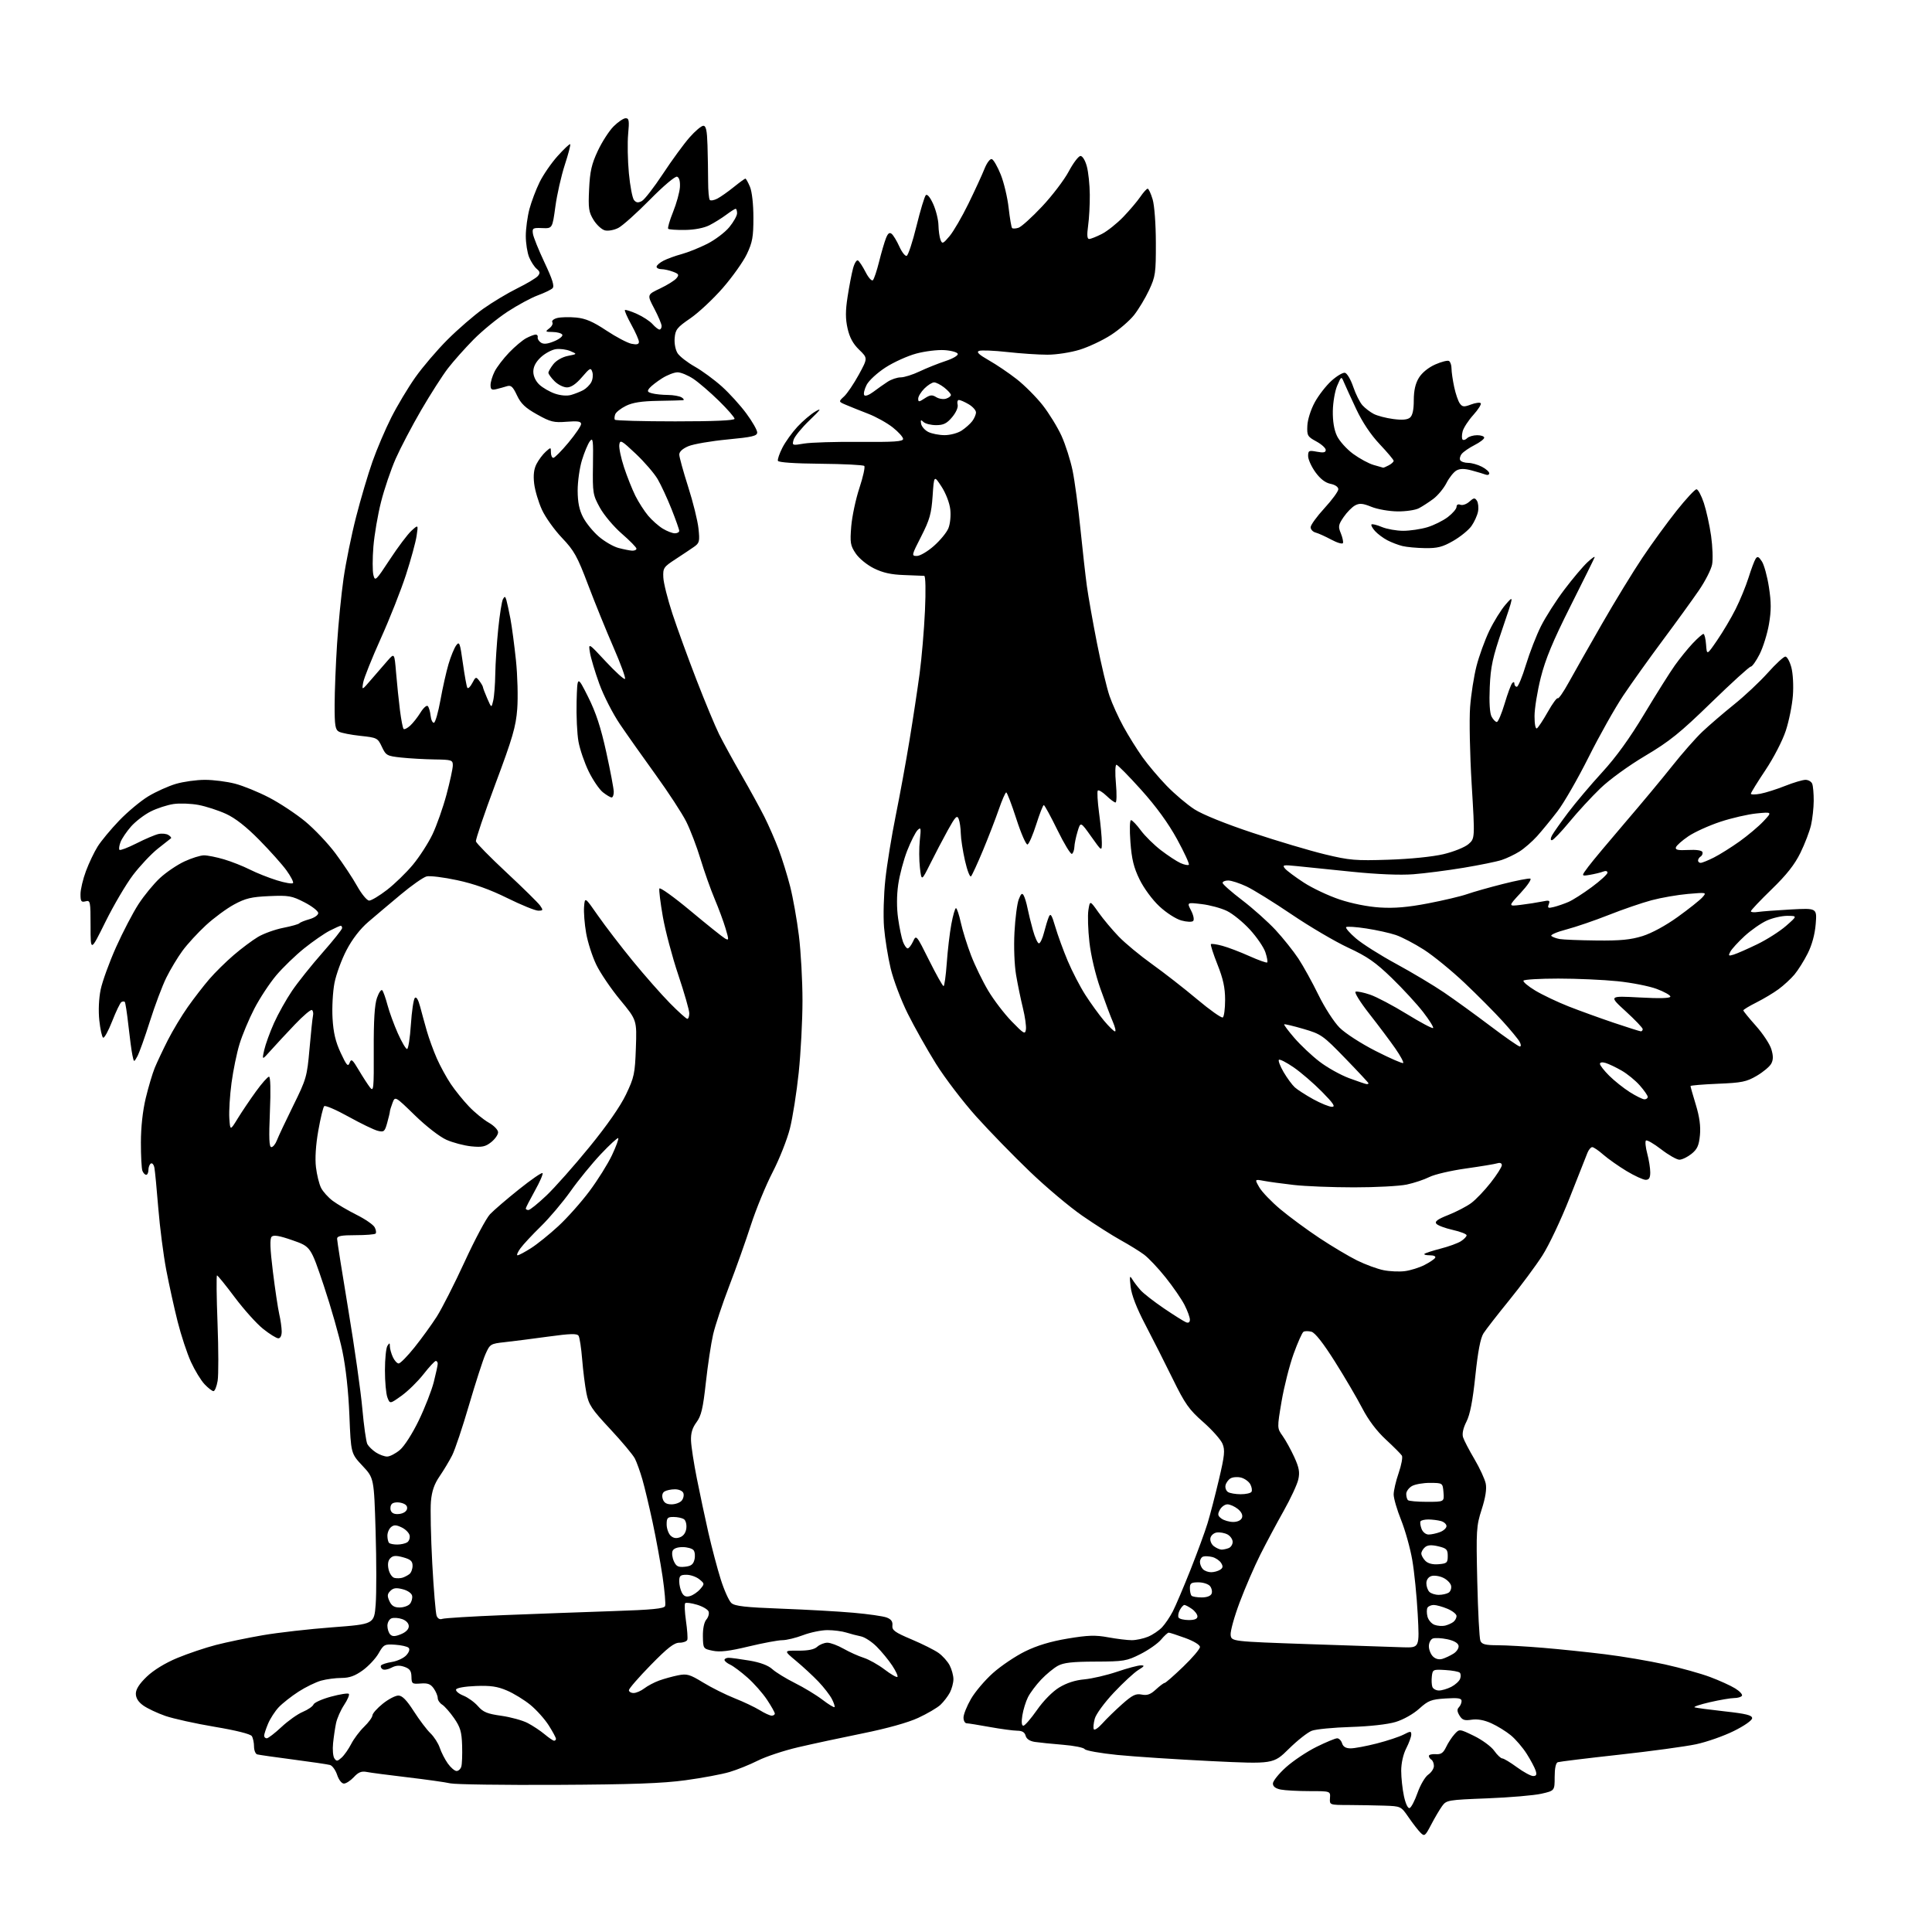<?xml version="1.0" encoding="UTF-8" standalone="no"?>
<svg 
  version="1.1" 
  xmlns="http://www.w3.org/2000/svg" 
  xmlns:xlink="http://www.w3.org/1999/xlink" 
  xmlns:svg="http://www.w3.org/2000/svg"
  xmlns:rdf="http://www.w3.org/1999/02/22-rdf-syntax-ns#"
  xmlns:cc="http://creativecommons.org/ns#"
  xmlns:dc="http://purl.org/dc/elements/1.1/"
  viewBox="0 0 768 768"
  width="768"
  height="768"
>
<style>svg {background-color: white; }</style>"
<path stroke="none" fill="black" fill-rule="evenodd" d="M568.93,725.29C566.52,729.90 566.25,730.11 564.68,728.53C563.75,727.61 561.62,724.86 559.95,722.43C556.90,718.00 556.90,718.00 550.20,717.77C546.52,717.65 540.12,717.54 536.00,717.52C528.50,717.50 528.50,717.50 528.69,714.75C528.88,712.00 528.88,712.00 520.56,712.00C515.99,712.00 510.84,711.72 509.12,711.38C507.03,710.96 506.00,710.16 506.00,708.97C506.00,707.99 508.34,705.08 511.21,702.50C514.07,699.93 519.52,696.29 523.32,694.41C527.11,692.54 530.81,691.00 531.54,691.00C532.27,691.00 533.15,691.90 533.50,693.00C533.93,694.37 535.01,695.00 536.91,695.00C538.43,695.00 543.10,694.13 547.28,693.06C551.46,691.99 556.26,690.40 557.94,689.53C560.71,688.10 561.00,688.10 561.00,689.51C561.00,690.38 560.10,692.84 559.00,695.00C557.79,697.37 557.00,700.89 557.00,703.91C557.00,706.66 557.49,711.20 558.09,714.00C558.75,717.04 559.66,718.95 560.34,718.73C560.98,718.53 562.40,715.80 563.50,712.67C564.60,709.55 566.51,706.29 567.75,705.44C568.99,704.58 570.00,703.04 570.00,702.00C570.00,700.97 569.55,699.84 569.00,699.50C568.45,699.16 568.00,698.49 568.00,698.00C568.00,697.52 569.22,697.21 570.71,697.31C572.82,697.46 573.72,696.84 574.84,694.50C575.62,692.85 577.13,690.54 578.19,689.37C580.13,687.23 580.13,687.23 585.95,690.05C589.15,691.61 592.76,694.25 593.96,695.94C595.15,697.62 596.61,699.00 597.18,699.00C597.76,699.00 600.38,700.58 603.00,702.50C605.62,704.42 608.53,706.00 609.45,706.00C610.72,706.00 610.97,705.47 610.45,703.86C610.08,702.68 608.48,699.67 606.90,697.18C605.32,694.68 602.47,691.36 600.57,689.80C598.68,688.24 595.19,686.09 592.81,685.02C589.98,683.74 587.30,683.26 585.00,683.61C582.14,684.05 581.26,683.74 580.17,681.95C579.21,680.38 579.14,679.46 579.92,678.68C580.51,678.09 581.00,676.96 581.00,676.18C581.00,675.07 579.65,674.85 574.60,675.17C568.92,675.54 567.75,675.99 564.16,679.23C561.83,681.34 557.87,683.57 554.81,684.50C551.61,685.47 544.53,686.26 536.97,686.50C530.08,686.71 523.10,687.38 521.47,688.00C519.84,688.61 515.73,691.84 512.34,695.19C506.18,701.26 506.18,701.26 481.34,700.06C467.68,699.39 450.95,698.29 444.18,697.62C437.40,696.94 431.55,695.89 431.18,695.30C430.80,694.70 426.90,693.92 422.50,693.57C418.10,693.21 413.09,692.70 411.36,692.44C409.33,692.12 408.04,691.26 407.70,689.98C407.34,688.60 406.32,687.99 404.34,687.98C402.78,687.97 397.90,687.31 393.50,686.52C389.10,685.72 384.94,685.05 384.25,685.03C383.56,685.02 383.00,683.99 383.01,682.75C383.01,681.51 384.34,678.19 385.96,675.38C387.57,672.56 391.51,667.92 394.70,665.07C397.89,662.22 403.65,658.34 407.50,656.45C412.28,654.10 417.65,652.49 424.41,651.36C432.53,650.01 435.44,649.92 440.53,650.86C443.94,651.49 448.16,652.00 449.90,652.00C451.64,652.00 454.56,651.37 456.39,650.61C458.22,649.85 460.72,648.16 461.95,646.86C463.17,645.56 465.09,642.72 466.21,640.55C467.33,638.37 470.49,630.95 473.23,624.05C475.96,617.15 479.03,608.80 480.03,605.50C481.04,602.20 483.06,594.41 484.53,588.20C486.81,578.53 487.02,576.46 485.96,573.91C485.28,572.27 481.82,568.38 478.27,565.26C472.63,560.31 471.08,558.11 466.14,548.04C463.03,541.69 458.12,532.00 455.24,526.50C451.81,519.94 449.81,514.78 449.44,511.50C448.96,507.32 449.07,506.83 450.07,508.50C450.73,509.60 452.22,511.56 453.39,512.86C454.55,514.17 458.76,517.44 462.75,520.15C466.74,522.85 470.68,525.32 471.50,525.64C472.46,526.01 473.00,525.62 473.00,524.57C473.00,523.66 472.04,521.04 470.87,518.74C469.70,516.44 466.32,511.53 463.36,507.83C460.41,504.12 456.53,500.02 454.74,498.70C452.96,497.38 448.80,494.81 445.50,492.99C442.20,491.17 435.35,486.81 430.28,483.31C425.21,479.81 415.80,471.90 409.37,465.72C402.93,459.55 393.35,449.71 388.08,443.85C382.81,437.98 375.60,428.53 372.05,422.85C368.50,417.16 363.45,408.18 360.82,402.89C358.19,397.61 355.15,389.56 354.06,385.01C352.97,380.45 351.79,373.07 351.42,368.61C351.06,364.13 351.29,355.64 351.94,349.64C352.58,343.66 354.45,332.19 356.08,324.14C357.71,316.09 360.17,302.66 361.54,294.29C362.92,285.93 364.72,274.01 365.56,267.79C366.39,261.58 367.35,250.31 367.69,242.75C368.05,234.79 367.93,228.96 367.40,228.91C366.91,228.86 363.30,228.72 359.40,228.59C354.24,228.42 350.96,227.69 347.40,225.93C344.64,224.56 341.48,221.98 340.15,220.00C338.04,216.86 337.86,215.75 338.38,209.25C338.71,205.27 340.17,198.40 341.63,193.98C343.09,189.56 343.96,185.62 343.56,185.22C343.16,184.83 335.35,184.43 326.20,184.35C315.84,184.26 309.44,183.82 309.23,183.18C309.04,182.61 309.84,180.27 311.01,177.98C312.18,175.68 314.87,171.93 316.98,169.65C319.09,167.37 322.33,164.62 324.16,163.55C326.78,162.02 326.28,162.77 321.82,167.05C318.69,170.05 315.84,173.55 315.47,174.82C314.83,177.10 314.92,177.13 319.66,176.32C322.32,175.87 332.26,175.57 341.75,175.65C355.39,175.76 359.00,175.52 359.00,174.48C359.00,173.76 357.16,171.71 354.90,169.92C352.65,168.14 348.26,165.69 345.15,164.49C342.04,163.29 338.10,161.71 336.39,160.98C333.28,159.67 333.28,159.67 335.54,157.58C336.78,156.44 339.41,152.54 341.39,148.93C344.97,142.36 344.97,142.36 341.52,139.02C339.09,136.67 337.73,134.16 336.92,130.55C336.06,126.70 336.06,123.58 336.93,117.97C337.56,113.86 338.53,108.80 339.09,106.72C339.64,104.64 340.53,103.21 341.06,103.54C341.59,103.87 342.96,105.96 344.10,108.19C345.24,110.43 346.54,111.85 347.00,111.37C347.47,110.89 348.57,107.58 349.46,104.00C350.35,100.42 351.57,96.26 352.17,94.73C352.96,92.72 353.59,92.24 354.47,92.98C355.14,93.53 356.51,95.80 357.51,98.02C358.51,100.24 359.82,101.90 360.41,101.70C361.01,101.50 362.76,96.20 364.30,89.92C365.84,83.64 367.52,78.09 368.02,77.58C368.58,77.02 369.73,78.38 370.95,81.08C372.05,83.51 373.00,87.30 373.05,89.50C373.10,91.70 373.47,94.34 373.88,95.37C374.54,97.06 374.90,96.91 377.46,93.87C379.02,92.02 382.39,86.22 384.95,81.00C387.50,75.78 390.37,69.55 391.32,67.17C392.30,64.71 393.57,63.02 394.27,63.25C394.95,63.47 396.54,66.24 397.81,69.40C399.08,72.57 400.49,78.53 400.95,82.64C401.42,86.76 402.03,90.36 402.32,90.65C402.61,90.95 403.76,90.89 404.87,90.54C405.98,90.19 410.19,86.39 414.22,82.10C418.26,77.81 423.04,71.53 424.84,68.15C426.64,64.77 428.75,62.00 429.52,62.00C430.32,62.00 431.40,63.78 432.03,66.13C432.65,68.40 433.18,73.46 433.21,77.38C433.25,81.30 432.95,86.86 432.54,89.75C432.03,93.43 432.15,95.00 432.95,95.00C433.57,95.00 435.85,94.10 438.01,93.00C440.17,91.89 443.99,88.85 446.50,86.25C449.01,83.64 452.06,80.04 453.28,78.26C454.50,76.47 455.82,75.01 456.21,75.01C456.60,75.00 457.49,76.91 458.19,79.25C458.91,81.69 459.46,89.03 459.47,96.50C459.50,108.60 459.31,109.90 456.77,115.34C455.26,118.55 452.58,123.00 450.81,125.24C449.04,127.48 444.90,131.05 441.61,133.17C438.33,135.29 432.75,137.92 429.22,139.01C425.63,140.12 419.95,141.00 416.36,141.00C412.82,141.00 405.62,140.52 400.36,139.93C395.09,139.35 390.07,139.14 389.19,139.48C388.03,139.93 389.08,140.94 393.04,143.20C396.05,144.90 401.05,148.29 404.17,150.73C407.28,153.17 411.92,157.82 414.48,161.07C417.03,164.32 420.40,169.82 421.98,173.28C423.55,176.75 425.52,182.95 426.37,187.05C427.21,191.15 428.60,201.47 429.46,210.00C430.33,218.53 431.49,228.88 432.05,233.00C432.62,237.12 434.43,247.35 436.08,255.72C437.73,264.09 439.97,273.51 441.05,276.65C442.13,279.80 444.63,285.31 446.61,288.90C448.58,292.49 451.97,297.92 454.14,300.97C456.31,304.01 460.65,309.15 463.79,312.39C466.93,315.63 471.89,319.83 474.82,321.72C478.04,323.79 487.20,327.50 497.97,331.07C507.77,334.33 520.68,338.17 526.65,339.61C536.50,341.99 538.83,342.18 552.00,341.75C560.60,341.47 569.47,340.57 573.80,339.55C577.84,338.59 582.27,336.81 583.71,335.57C586.32,333.33 586.32,333.33 585.01,311.71C584.29,299.81 584.01,286.03 584.39,281.07C584.76,276.11 585.91,268.78 586.93,264.78C587.96,260.77 590.24,254.48 592.00,250.80C593.77,247.11 596.70,242.38 598.52,240.30C601.82,236.50 601.82,236.50 597.22,250.00C593.32,261.43 592.55,264.97 592.20,273.11C591.93,279.21 592.20,283.50 592.92,284.86C593.55,286.04 594.49,287.00 595.01,287.00C595.52,287.00 596.91,283.74 598.10,279.75C599.29,275.76 600.65,272.07 601.13,271.55C601.67,270.96 602.00,271.06 602.00,271.80C602.00,272.46 602.44,273.00 602.97,273.00C603.50,273.00 605.13,269.06 606.59,264.25C608.06,259.44 610.75,252.52 612.57,248.89C614.40,245.25 618.57,238.72 621.85,234.39C625.13,230.05 629.26,225.15 631.04,223.50C632.81,221.85 634.09,220.98 633.88,221.56C633.67,222.15 629.33,230.92 624.23,241.06C617.29,254.87 614.34,261.98 612.48,269.36C611.12,274.78 610.00,281.67 610.00,284.67C610.00,287.90 610.39,289.88 610.96,289.52C611.49,289.20 613.44,286.24 615.29,282.96C617.14,279.67 618.92,277.25 619.24,277.57C619.56,277.89 621.51,275.08 623.57,271.33C625.64,267.57 631.58,257.10 636.77,248.07C641.96,239.03 649.25,227.10 652.97,221.57C656.68,216.03 662.77,207.68 666.49,203.00C670.21,198.32 673.76,194.50 674.38,194.50C674.99,194.50 676.31,196.94 677.30,199.93C678.29,202.91 679.59,208.81 680.19,213.04C680.78,217.27 680.97,222.37 680.59,224.37C680.22,226.37 677.85,231.02 675.33,234.69C672.81,238.37 666.38,247.26 661.03,254.44C655.68,261.62 648.59,271.55 645.27,276.50C641.96,281.45 635.76,292.47 631.50,300.99C627.23,309.51 621.67,319.19 619.13,322.49C616.60,325.80 612.94,330.25 611.02,332.39C609.09,334.53 605.93,337.28 604.01,338.49C602.08,339.70 598.90,341.22 596.93,341.86C594.97,342.51 588.14,343.90 581.74,344.96C575.35,346.02 566.38,347.18 561.81,347.53C556.61,347.93 547.51,347.56 537.50,346.54C528.70,345.64 518.80,344.63 515.50,344.29C510.11,343.74 509.63,343.84 510.80,345.26C511.52,346.13 514.90,348.64 518.30,350.85C521.71,353.07 528.10,356.08 532.50,357.55C537.29,359.16 543.71,360.44 548.50,360.74C554.29,361.11 559.58,360.66 567.66,359.11C573.80,357.93 580.78,356.28 583.16,355.44C585.55,354.60 591.94,352.78 597.36,351.41C602.79,350.03 607.72,349.07 608.32,349.27C608.92,349.47 607.19,352.04 604.46,354.97C599.50,360.31 599.50,360.31 604.50,359.70C607.25,359.37 611.04,358.78 612.92,358.39C615.92,357.77 616.25,357.90 615.66,359.45C615.08,360.96 615.37,361.12 617.68,360.54C619.17,360.17 621.76,359.28 623.44,358.56C625.13,357.85 629.31,355.18 632.75,352.63C636.19,350.09 639.00,347.51 639.00,346.90C639.00,346.24 638.28,346.07 637.25,346.48C636.29,346.86 633.93,347.43 632.00,347.76C628.50,348.34 628.50,348.34 631.45,344.42C633.07,342.26 639.62,334.43 645.99,327.00C652.37,319.57 660.80,309.45 664.72,304.50C668.64,299.55 674.02,293.43 676.67,290.91C679.33,288.39 684.98,283.53 689.23,280.11C693.49,276.70 699.56,271.00 702.73,267.45C705.90,263.90 709.05,261.00 709.71,261.00C710.38,261.00 711.44,262.91 712.08,265.25C712.73,267.66 713.00,272.53 712.70,276.50C712.41,280.35 711.14,286.65 709.87,290.50C708.57,294.44 705.04,301.28 701.78,306.15C698.60,310.91 696.00,315.13 696.00,315.52C696.00,315.90 697.69,315.91 699.75,315.53C701.81,315.15 706.24,313.75 709.58,312.42C712.92,311.09 716.59,310.00 717.72,310.00C718.86,310.00 720.06,310.71 720.39,311.58C720.73,312.45 720.99,315.49 720.98,318.33C720.96,321.17 720.48,325.52 719.91,328.00C719.34,330.48 717.45,335.43 715.70,339.00C713.41,343.68 710.20,347.75 704.26,353.51C699.72,357.92 696.00,361.84 696.00,362.24C696.00,362.63 697.24,362.76 698.75,362.52C700.26,362.29 706.17,361.84 711.89,361.53C722.28,360.97 722.28,360.97 721.77,367.34C721.44,371.40 720.29,375.62 718.60,378.99C717.14,381.90 714.76,385.68 713.33,387.39C711.89,389.10 709.06,391.71 707.05,393.19C705.04,394.68 701.05,397.06 698.19,398.50C695.34,399.93 693.00,401.35 693.00,401.64C693.00,401.94 695.26,404.72 698.03,407.82C700.80,410.93 703.55,415.09 704.14,417.09C704.94,419.73 704.92,421.28 704.10,422.82C703.47,423.99 700.88,426.16 698.33,427.65C694.26,430.04 692.40,430.42 682.85,430.81C676.88,431.06 672.00,431.47 672.00,431.72C672.00,431.98 672.95,435.33 674.12,439.17C675.59,444.00 676.09,447.72 675.75,451.27C675.35,455.38 674.69,456.83 672.38,458.69C670.80,459.95 668.64,460.99 667.59,461.00C666.54,461.00 663.27,459.14 660.32,456.86C657.36,454.58 654.65,453.02 654.28,453.39C653.91,453.76 654.14,456.08 654.80,458.55C655.46,461.01 656.00,464.37 656.00,466.01C656.00,468.23 655.53,469.00 654.19,469.00C653.20,469.00 649.77,467.43 646.58,465.51C643.39,463.58 639.24,460.66 637.35,459.01C635.47,457.35 633.49,456.00 632.94,456.00C632.40,456.00 631.54,457.01 631.04,458.25C630.54,459.49 627.36,467.53 623.98,476.12C620.60,484.72 615.71,495.07 613.10,499.12C610.49,503.18 604.56,511.17 599.93,516.87C595.29,522.58 590.70,528.48 589.73,529.99C588.51,531.89 587.50,537.13 586.47,546.93C585.42,556.90 584.37,562.31 582.94,565.12C581.65,567.64 581.15,569.92 581.58,571.31C581.95,572.51 583.99,576.44 586.11,580.02C588.23,583.61 590.25,588.00 590.61,589.78C591.03,591.92 590.49,595.36 588.99,600.02C586.86,606.65 586.77,608.20 587.24,628.77C587.52,640.72 588.07,651.29 588.48,652.25C589.06,653.65 590.46,654.00 595.36,654.01C598.74,654.02 606.90,654.48 613.50,655.04C620.10,655.59 631.12,656.74 638.00,657.59C644.88,658.43 655.58,660.25 661.79,661.62C667.99,662.99 676.09,665.25 679.79,666.64C683.48,668.02 687.97,670.06 689.76,671.17C691.55,672.27 692.76,673.58 692.45,674.09C692.14,674.59 690.76,675.00 689.39,675.00C688.02,675.00 683.66,675.74 679.70,676.65C675.74,677.56 673.02,678.48 673.65,678.70C674.28,678.92 679.68,679.64 685.65,680.30C694.09,681.23 696.50,681.83 696.50,683.00C696.50,683.87 693.42,686.03 689.21,688.11C685.19,690.10 678.44,692.47 674.21,693.37C669.97,694.27 656.15,696.15 643.50,697.54C630.85,698.93 619.94,700.27 619.25,700.50C618.46,700.78 618.00,702.92 618.00,706.39C618.00,711.83 618.00,711.83 612.75,713.03C609.86,713.69 600.20,714.52 591.27,714.87C575.56,715.48 574.98,715.58 573.27,717.93C572.30,719.27 570.34,722.58 568.93,725.29zM221.50,709.51C200.05,709.62 180.93,709.35 179.00,708.91C177.07,708.46 169.43,707.39 162.00,706.51C154.57,705.63 147.27,704.68 145.77,704.38C143.70,703.98 142.47,704.47 140.66,706.43C139.34,707.84 137.57,709.00 136.71,709.00C135.82,709.00 134.67,707.52 134.02,705.55C133.39,703.65 132.12,701.88 131.19,701.61C130.26,701.35 123.65,700.37 116.50,699.44C109.35,698.51 102.94,697.59 102.25,697.40C101.56,697.22 100.99,695.81 100.98,694.28C100.98,692.75 100.58,690.88 100.10,690.13C99.57,689.30 93.82,687.85 85.37,686.44C77.74,685.16 68.90,683.20 65.71,682.10C62.53,680.99 58.59,679.13 56.96,677.97C54.98,676.56 54.00,675.00 54.00,673.26C54.00,671.49 55.40,669.32 58.36,666.48C61.07,663.89 65.64,661.09 70.43,659.09C74.68,657.33 81.60,654.99 85.82,653.90C90.05,652.81 98.45,651.06 104.50,650.02C110.55,648.98 122.98,647.56 132.12,646.88C148.73,645.62 148.73,645.62 149.34,637.79C149.67,633.48 149.66,620.41 149.31,608.76C148.67,587.56 148.67,587.56 144.08,582.66C139.50,577.77 139.50,577.77 138.89,562.63C138.51,553.12 137.47,543.60 136.09,537.00C134.88,531.23 131.55,519.54 128.70,511.03C123.50,495.55 123.50,495.55 116.29,493.03C111.09,491.21 108.78,490.82 107.99,491.61C107.21,492.39 107.34,496.25 108.48,505.50C109.35,512.55 110.49,520.15 111.01,522.41C111.53,524.66 111.96,527.74 111.98,529.25C111.99,530.92 111.46,532.00 110.64,532.00C109.89,532.00 107.17,530.31 104.59,528.25C102.01,526.19 96.96,520.56 93.35,515.75C89.75,510.94 86.56,507.00 86.27,507.00C85.98,507.00 86.07,515.52 86.47,525.93C86.87,536.35 86.89,546.70 86.51,548.93C86.13,551.17 85.39,553.00 84.86,553.00C84.34,553.00 82.74,551.76 81.31,550.25C79.88,548.74 77.45,544.75 75.91,541.39C74.37,538.02 71.99,530.82 70.62,525.39C69.25,519.95 67.21,510.70 66.09,504.84C64.97,498.97 63.55,487.95 62.93,480.34C62.32,472.73 61.62,465.47 61.38,464.21C61.14,462.95 60.50,462.19 59.97,462.52C59.44,462.85 59.00,463.99 59.00,465.06C59.00,466.13 58.60,467.00 58.11,467.00C57.62,467.00 56.94,466.29 56.61,465.42C56.27,464.55 56.00,459.49 56.01,454.17C56.01,448.08 56.73,441.54 57.94,436.50C59.00,432.10 60.61,426.70 61.51,424.50C62.42,422.30 64.75,417.35 66.70,413.50C68.66,409.65 72.24,403.69 74.67,400.26C77.09,396.83 80.92,391.88 83.17,389.26C85.42,386.64 89.79,382.33 92.88,379.68C95.97,377.02 100.34,373.76 102.59,372.42C104.84,371.09 109.34,369.47 112.59,368.83C115.84,368.19 118.72,367.38 119.00,367.02C119.28,366.67 121.08,365.94 123.00,365.40C124.96,364.85 126.50,363.78 126.50,362.96C126.50,362.16 124.03,360.23 121.00,358.67C115.98,356.09 114.76,355.88 107.00,356.22C99.91,356.53 97.59,357.09 93.05,359.55C90.06,361.17 85.00,364.90 81.82,367.84C78.64,370.78 74.46,375.32 72.54,377.95C70.62,380.57 67.73,385.36 66.13,388.61C64.52,391.85 61.58,399.68 59.58,406.00C57.58,412.32 55.34,418.59 54.59,419.93C53.24,422.36 53.24,422.36 52.63,419.43C52.29,417.82 51.58,412.50 51.04,407.61C50.50,402.72 49.85,398.52 49.60,398.26C49.34,398.01 48.73,398.05 48.24,398.35C47.76,398.65 46.11,402.07 44.59,405.95C43.07,409.83 41.45,412.78 40.99,412.49C40.53,412.21 39.85,409.12 39.48,405.63C39.07,401.79 39.28,396.97 40.01,393.39C40.68,390.15 43.43,382.58 46.11,376.57C48.80,370.57 52.83,362.82 55.08,359.37C57.33,355.92 61.18,351.24 63.64,348.98C66.10,346.71 70.45,343.77 73.31,342.44C76.16,341.11 79.66,340.02 81.07,340.01C82.48,340.00 86.08,340.73 89.07,341.61C92.06,342.50 96.66,344.32 99.31,345.66C101.95,347.00 106.79,348.92 110.06,349.94C113.33,350.96 116.22,351.45 116.49,351.02C116.75,350.60 115.57,348.33 113.87,345.98C112.17,343.63 107.30,338.19 103.06,333.88C97.90,328.64 93.52,325.21 89.85,323.53C86.83,322.15 81.91,320.55 78.93,319.98C75.94,319.42 71.47,319.25 69.00,319.61C66.53,319.97 62.43,321.30 59.91,322.57C57.39,323.84 53.87,326.53 52.09,328.55C50.32,330.57 48.43,333.36 47.91,334.75C47.38,336.14 47.19,337.53 47.50,337.83C47.80,338.13 50.85,336.97 54.28,335.24C57.70,333.50 61.62,331.84 63.00,331.53C64.38,331.23 66.16,331.41 66.97,331.94C67.78,332.46 68.23,333.04 67.97,333.23C67.71,333.42 65.34,335.29 62.70,337.39C60.07,339.49 55.64,344.20 52.86,347.85C50.09,351.51 45.16,359.88 41.91,366.46C36.00,378.41 36.00,378.41 36.00,368.09C36.00,358.26 35.90,357.79 34.00,358.29C32.29,358.74 32.00,358.32 32.00,355.44C32.00,353.59 32.97,349.47 34.16,346.29C35.34,343.10 37.44,338.70 38.82,336.50C40.20,334.30 44.05,329.66 47.38,326.19C50.71,322.72 55.92,318.38 58.96,316.54C62.01,314.70 66.94,312.48 69.93,311.60C72.92,310.72 78.11,310.00 81.47,310.00C84.83,310.00 90.22,310.69 93.44,311.53C96.66,312.36 102.75,314.85 106.98,317.05C111.22,319.25 117.67,323.52 121.32,326.53C124.97,329.55 130.40,335.27 133.37,339.26C136.34,343.24 140.22,349.09 141.98,352.25C143.76,355.43 145.89,358.00 146.75,358.00C147.61,358.00 150.80,356.09 153.83,353.75C156.86,351.41 161.49,346.92 164.11,343.77C166.73,340.62 170.24,335.18 171.92,331.67C173.59,328.17 176.09,321.07 177.48,315.90C178.86,310.73 180.00,305.49 180.00,304.25C180.00,302.13 179.57,301.99 172.75,301.89C168.76,301.83 162.80,301.49 159.50,301.14C153.82,300.53 153.42,300.31 151.80,296.87C150.15,293.36 149.88,293.22 143.30,292.52C139.56,292.12 135.71,291.37 134.75,290.86C133.27,290.07 133.00,288.46 133.02,280.21C133.03,274.87 133.47,263.94 133.99,255.92C134.51,247.90 135.67,236.20 136.57,229.92C137.48,223.64 139.71,212.65 141.55,205.50C143.38,198.35 146.31,188.45 148.06,183.50C149.80,178.55 153.16,170.68 155.52,166.00C157.88,161.32 162.19,154.12 165.10,150.00C168.01,145.88 173.79,139.11 177.95,134.96C182.10,130.82 188.47,125.31 192.10,122.73C195.73,120.15 201.83,116.49 205.66,114.60C209.49,112.71 213.16,110.51 213.82,109.71C214.78,108.56 214.68,107.98 213.36,106.88C212.44,106.12 211.08,104.05 210.35,102.28C209.61,100.51 209.01,96.69 209.01,93.78C209.02,90.88 209.67,86.08 210.45,83.13C211.24,80.18 213.05,75.37 214.49,72.44C215.92,69.51 219.15,64.82 221.67,62.02C224.19,59.22 226.44,57.10 226.66,57.33C226.88,57.55 225.92,61.26 224.51,65.56C223.11,69.87 221.42,77.31 220.77,82.11C219.58,90.84 219.58,90.84 215.54,90.67C211.82,90.51 211.53,90.69 211.84,92.89C212.02,94.21 214.11,99.38 216.47,104.39C219.65,111.13 220.47,113.78 219.63,114.59C219.01,115.19 216.36,116.46 213.75,117.42C211.14,118.38 205.74,121.30 201.75,123.91C197.76,126.52 191.70,131.48 188.28,134.94C184.86,138.40 180.28,143.55 178.10,146.37C175.92,149.20 171.12,156.69 167.44,163.01C163.76,169.33 159.20,178.03 157.29,182.35C155.39,186.67 152.77,194.38 151.48,199.49C150.18,204.59 148.81,212.61 148.43,217.30C148.05,221.99 148.05,227.06 148.43,228.57C149.08,231.18 149.40,230.89 154.96,222.41C158.17,217.51 162.03,212.38 163.54,211.00C166.28,208.50 166.28,208.50 165.61,213.00C165.25,215.47 163.34,222.45 161.38,228.50C159.42,234.55 154.92,245.94 151.37,253.81C147.83,261.68 144.68,269.56 144.37,271.31C143.82,274.50 143.82,274.50 147.66,270.02C149.77,267.55 152.69,264.19 154.14,262.54C156.79,259.55 156.79,259.55 157.46,267.53C157.82,271.91 158.52,278.58 158.99,282.35C159.47,286.11 160.12,289.45 160.43,289.76C160.73,290.07 161.91,289.49 163.03,288.48C164.15,287.46 166.01,285.11 167.16,283.24C168.31,281.38 169.61,280.22 170.05,280.68C170.49,281.13 170.99,282.85 171.17,284.50C171.35,286.15 171.95,287.41 172.50,287.30C173.05,287.19 174.21,283.14 175.08,278.30C175.95,273.46 177.40,267.02 178.29,264.00C179.18,260.98 180.55,257.63 181.33,256.57C182.61,254.82 182.86,255.48 183.99,263.57C184.68,268.48 185.48,272.90 185.77,273.39C186.06,273.88 186.94,273.06 187.72,271.56C189.08,268.97 189.23,268.92 190.55,270.66C191.31,271.67 191.95,272.78 191.97,273.13C191.99,273.47 192.76,275.50 193.68,277.63C195.37,281.50 195.37,281.50 196.06,278.50C196.45,276.85 196.82,272.06 196.88,267.86C196.95,263.65 197.48,255.58 198.06,249.92C198.64,244.25 199.48,238.96 199.94,238.15C200.62,236.93 200.86,237.01 201.31,238.59C201.61,239.64 202.33,242.97 202.91,246.00C203.48,249.03 204.46,256.45 205.10,262.50C205.73,268.55 205.96,277.23 205.61,281.79C205.08,288.84 203.78,293.31 196.93,311.62C192.51,323.46 189.02,333.75 189.19,334.47C189.36,335.20 194.85,340.78 201.39,346.88C207.94,352.98 213.92,358.88 214.70,359.98C215.99,361.82 215.92,362.00 213.94,362.00C212.75,362.00 207.21,359.74 201.64,356.99C194.70,353.56 188.42,351.32 181.73,349.89C176.36,348.73 170.89,348.06 169.58,348.39C168.27,348.72 163.67,351.94 159.35,355.55C155.03,359.15 149.21,364.07 146.42,366.46C143.16,369.26 140.05,373.28 137.76,377.66C135.79,381.42 133.63,387.31 132.96,390.74C132.29,394.18 131.94,400.49 132.19,404.76C132.52,410.49 133.38,414.12 135.43,418.52C137.76,423.52 138.34,424.17 138.97,422.50C139.63,420.75 140.09,421.11 142.61,425.37C144.20,428.05 146.21,431.15 147.07,432.26C148.52,434.12 148.64,432.93 148.57,417.39C148.52,405.55 148.91,399.35 149.86,396.66C150.60,394.54 151.55,393.19 151.96,393.66C152.37,394.12 153.30,396.75 154.03,399.50C154.76,402.25 156.61,407.31 158.14,410.75C159.67,414.19 161.32,417.00 161.81,417.00C162.30,417.00 162.98,412.64 163.33,407.31C163.68,401.99 164.39,397.21 164.91,396.69C165.50,396.10 166.28,397.38 167.00,400.12C167.63,402.53 168.84,406.91 169.68,409.86C170.52,412.80 172.31,417.70 173.65,420.75C175.00,423.80 177.49,428.36 179.19,430.89C180.89,433.43 184.13,437.44 186.39,439.81C188.65,442.19 192.19,445.08 194.25,446.25C196.34,447.43 198.00,449.14 198.00,450.11C198.00,451.07 196.76,452.83 195.25,454.03C192.96,455.84 191.63,456.12 187.33,455.69C184.48,455.40 180.04,454.23 177.47,453.09C174.79,451.90 169.44,447.76 164.93,443.37C157.06,435.71 157.06,435.71 156.03,438.42C155.46,439.91 155.00,441.44 154.99,441.82C154.99,442.19 154.51,444.23 153.92,446.34C152.95,449.85 152.62,450.12 150.18,449.52C148.71,449.16 143.48,446.63 138.57,443.91C133.66,441.18 129.30,439.30 128.87,439.73C128.45,440.15 127.39,444.55 126.52,449.50C125.52,455.17 125.18,460.54 125.60,464.00C125.96,467.02 126.87,470.71 127.63,472.20C128.38,473.68 130.46,476.00 132.25,477.34C134.04,478.68 138.30,481.18 141.71,482.89C145.13,484.59 148.38,486.83 148.93,487.86C149.48,488.89 149.65,490.02 149.30,490.37C148.95,490.72 145.37,491.00 141.33,491.00C135.64,491.00 134.00,491.32 134.00,492.43C134.00,493.22 136.01,505.93 138.46,520.68C140.92,535.43 143.42,553.10 144.03,559.95C144.64,566.79 145.54,573.14 146.03,574.06C146.52,574.97 148.05,576.46 149.42,577.36C150.80,578.26 152.81,579.00 153.89,579.00C154.97,579.00 157.25,577.82 158.96,576.38C160.74,574.88 163.95,569.86 166.48,564.63C168.90,559.61 171.58,552.74 172.44,549.36C173.30,545.98 174.00,542.71 174.00,542.11C174.00,541.50 173.66,541.00 173.24,541.00C172.82,541.00 170.62,543.36 168.36,546.25C166.10,549.14 162.17,552.99 159.63,554.81C155.00,558.13 155.00,558.13 154.00,555.50C153.45,554.05 153.01,549.19 153.02,544.68C153.02,540.18 153.47,535.83 154.00,535.00C154.83,533.71 154.97,533.74 154.98,535.20C154.99,536.14 155.52,538.05 156.16,539.45C156.80,540.85 157.84,542.00 158.48,542.00C159.12,542.00 161.95,539.12 164.77,535.60C167.58,532.09 171.57,526.59 173.62,523.39C175.66,520.18 180.66,510.36 184.71,501.55C188.76,492.74 193.30,484.24 194.79,482.67C196.28,481.10 201.46,476.65 206.29,472.79C211.13,468.92 215.34,466.01 215.66,466.33C215.97,466.64 214.60,469.81 212.61,473.36C210.63,476.92 209.00,480.09 209.00,480.41C209.00,480.74 209.48,481.00 210.07,481.00C210.67,481.00 213.87,478.41 217.20,475.25C220.53,472.09 228.21,463.43 234.27,456.00C241.28,447.42 246.58,439.80 248.84,435.08C252.11,428.23 252.41,426.80 252.77,416.58C253.16,405.50 253.16,405.50 246.55,397.50C242.91,393.10 238.63,386.80 237.04,383.50C235.44,380.20 233.63,374.54 233.00,370.93C232.37,367.32 232.00,362.59 232.18,360.43C232.50,356.50 232.50,356.50 237.72,364.00C240.60,368.12 246.81,376.23 251.53,382.00C256.26,387.77 262.89,395.31 266.28,398.75C269.67,402.19 272.79,405.00 273.22,405.00C273.65,405.00 274.00,404.01 274.00,402.79C274.00,401.57 272.03,394.71 269.63,387.54C267.22,380.37 264.46,369.96 263.49,364.41C262.52,358.86 261.90,353.82 262.11,353.21C262.33,352.59 267.90,356.59 274.50,362.09C281.10,367.60 287.26,372.53 288.20,373.06C289.78,373.95 289.80,373.67 288.42,369.05C287.61,366.32 285.65,361.03 284.07,357.30C282.49,353.56 279.97,346.45 278.47,341.50C276.97,336.55 274.41,329.84 272.78,326.59C271.14,323.33 265.71,315.01 260.71,308.09C255.70,301.16 249.29,292.09 246.46,287.92C243.63,283.75 239.92,276.50 238.23,271.82C236.53,267.14 234.86,261.55 234.51,259.40C233.87,255.50 233.87,255.50 240.84,263.00C244.68,267.12 248.10,270.22 248.45,269.88C248.79,269.54 246.74,263.91 243.89,257.38C241.04,250.85 236.50,239.67 233.80,232.54C229.48,221.11 228.24,218.89 223.41,213.82C220.39,210.65 216.79,205.61 215.42,202.61C214.05,199.61 212.66,194.95 212.34,192.26C211.94,188.86 212.23,186.46 213.28,184.43C214.11,182.81 215.74,180.64 216.90,179.59C218.97,177.72 219.00,177.72 219.00,179.85C219.00,181.03 219.43,182.00 219.96,182.00C220.49,182.00 223.19,179.28 225.96,175.95C228.73,172.62 231.00,169.29 231.00,168.54C231.00,167.51 229.64,167.30 225.25,167.65C220.13,168.06 218.84,167.74 213.50,164.75C208.82,162.14 207.06,160.47 205.50,157.15C203.88,153.69 203.13,153.01 201.50,153.53C200.40,153.88 198.49,154.40 197.25,154.70C195.44,155.13 195.00,154.81 195.00,153.07C195.00,151.88 195.72,149.46 196.61,147.70C197.49,145.94 200.08,142.55 202.36,140.17C204.64,137.79 207.72,135.20 209.20,134.42C210.69,133.64 212.37,133.00 212.95,133.00C213.53,133.00 213.89,133.49 213.75,134.09C213.61,134.69 214.19,135.64 215.03,136.20C216.11,136.91 217.67,136.75 220.35,135.63C222.44,134.76 223.86,133.58 223.51,133.02C223.17,132.46 221.45,131.99 219.69,131.97C216.74,131.94 216.64,131.83 218.35,130.53C219.37,129.76 219.91,128.67 219.56,128.10C219.21,127.52 220.08,126.77 221.51,126.41C222.94,126.05 226.33,125.97 229.05,126.23C232.79,126.59 235.71,127.85 241.04,131.39C244.91,133.96 249.41,136.33 251.04,136.66C253.18,137.09 253.99,136.87 253.98,135.87C253.97,135.12 252.62,132.06 250.98,129.09C249.34,126.11 248.18,123.48 248.41,123.25C248.65,123.02 250.78,123.71 253.17,124.77C255.55,125.84 258.36,127.67 259.40,128.85C260.45,130.03 261.69,131.00 262.15,131.00C262.62,131.00 263.00,130.37 263.00,129.60C263.00,128.83 261.69,125.72 260.09,122.68C257.18,117.15 257.18,117.15 262.37,114.69C265.23,113.34 268.16,111.51 268.89,110.63C270.04,109.25 269.85,108.89 267.54,108.02C266.07,107.46 264.00,107.00 262.93,107.00C261.87,107.00 261.00,106.56 261.00,106.03C261.00,105.49 262.24,104.41 263.75,103.63C265.26,102.85 268.51,101.67 270.97,101.01C273.44,100.34 278.00,98.51 281.12,96.94C284.24,95.36 288.19,92.38 289.90,90.31C291.60,88.24 293.00,85.75 293.00,84.77C293.00,83.80 292.74,83.00 292.43,83.00C292.12,83.00 290.43,84.07 288.68,85.38C286.93,86.69 283.93,88.56 282.00,89.54C279.86,90.63 276.10,91.36 272.34,91.41C268.95,91.46 265.93,91.25 265.62,90.95C265.32,90.65 266.19,87.63 267.56,84.24C268.93,80.84 270.15,76.41 270.28,74.39C270.42,72.05 270.01,70.55 269.15,70.24C268.39,69.97 263.72,73.92 258.31,79.41C253.09,84.71 247.46,89.75 245.80,90.60C244.14,91.46 241.75,91.90 240.47,91.58C239.20,91.26 237.17,89.40 235.96,87.44C234.03,84.31 233.81,82.83 234.18,75.17C234.51,68.12 235.17,65.23 237.63,59.98C239.30,56.41 242.13,52.03 243.91,50.24C245.69,48.46 247.86,47.00 248.72,47.00C250.04,47.00 250.20,47.99 249.70,53.28C249.38,56.74 249.51,63.74 249.99,68.85C250.46,73.95 251.39,78.76 252.03,79.54C252.91,80.60 253.70,80.69 255.14,79.92C256.21,79.35 259.99,74.47 263.55,69.07C267.11,63.67 271.86,57.17 274.10,54.63C276.34,52.08 278.81,50.00 279.58,50.00C280.66,50.00 281.06,51.85 281.24,57.75C281.37,62.01 281.48,68.49 281.49,72.16C281.49,75.82 281.80,79.11 282.16,79.49C282.53,79.86 283.88,79.62 285.16,78.95C286.45,78.28 289.38,76.22 291.67,74.37C293.96,72.52 296.04,71.00 296.30,71.00C296.55,71.00 297.37,72.46 298.12,74.25C298.93,76.18 299.49,81.17 299.49,86.50C299.50,94.14 299.11,96.33 296.89,101.00C295.45,104.03 291.13,110.10 287.30,114.50C283.46,118.90 277.66,124.32 274.41,126.55C269.16,130.14 268.47,131.01 268.19,134.37C268.00,136.55 268.51,139.12 269.37,140.45C270.20,141.71 273.27,144.09 276.19,145.74C279.11,147.39 283.94,150.94 286.93,153.62C289.92,156.30 294.31,161.14 296.68,164.36C299.06,167.58 301.00,170.97 301.00,171.90C301.00,173.30 299.12,173.75 289.17,174.70C282.67,175.32 275.69,176.52 273.67,177.36C271.35,178.33 270.01,179.56 270.02,180.70C270.03,181.69 271.62,187.45 273.55,193.50C275.49,199.55 277.34,207.02 277.66,210.11C278.20,215.22 278.04,215.86 275.88,217.38C274.57,218.30 271.25,220.51 268.50,222.31C263.80,225.37 263.51,225.80 263.68,229.53C263.77,231.71 265.41,238.22 267.31,244.00C269.21,249.78 273.53,261.63 276.90,270.34C280.27,279.05 284.30,288.72 285.84,291.84C287.39,294.95 291.37,302.23 294.70,308.00C298.02,313.77 302.15,321.29 303.86,324.70C305.58,328.12 308.12,333.94 309.52,337.65C310.92,341.36 312.98,347.99 314.10,352.39C315.22,356.79 316.79,365.58 317.57,371.91C318.36,378.24 319.00,389.87 319.00,397.74C319.00,405.61 318.32,418.51 317.50,426.39C316.67,434.27 315.10,444.27 314.00,448.61C312.91,452.95 309.81,460.77 307.11,466.00C304.41,471.23 300.53,480.68 298.48,487.00C296.44,493.32 292.56,504.24 289.86,511.26C287.17,518.29 284.29,526.92 283.48,530.44C282.66,533.97 281.36,542.57 280.59,549.56C279.45,559.91 278.76,562.83 276.86,565.38C275.21,567.60 274.58,569.70 274.69,572.67C274.77,574.96 275.81,581.71 277.00,587.67C278.18,593.62 280.25,603.34 281.59,609.25C282.94,615.17 285.15,623.53 286.51,627.84C287.87,632.15 289.78,636.38 290.74,637.24C292.13,638.47 296.30,638.94 310.50,639.47C320.40,639.84 333.33,640.56 339.23,641.09C345.13,641.61 351.09,642.46 352.47,642.99C354.25,643.67 354.92,644.59 354.74,646.16C354.54,648.04 355.67,648.86 362.34,651.68C366.65,653.50 371.50,655.93 373.11,657.08C374.71,658.22 376.70,660.45 377.52,662.03C378.33,663.61 379.00,666.07 379.00,667.50C379.00,668.93 378.37,671.31 377.60,672.80C376.82,674.28 375.13,676.48 373.85,677.69C372.56,678.89 368.57,681.23 365.00,682.88C360.98,684.75 352.59,687.09 343.00,689.03C334.48,690.76 322.90,693.24 317.27,694.56C311.65,695.87 304.45,698.26 301.27,699.86C298.10,701.46 293.03,703.51 290.01,704.40C287.00,705.30 279.12,706.77 272.51,707.67C263.37,708.92 251.19,709.36 221.50,709.51zM181.50,704.00C182.25,704.00 183.10,703.21 183.38,702.25C183.67,701.29 183.81,697.53 183.70,693.91C183.53,688.42 182.99,686.60 180.52,683.02C178.88,680.66 176.74,678.23 175.77,677.62C174.80,677.02 174.00,675.83 174.00,674.98C174.00,674.14 173.29,672.43 172.42,671.19C171.19,669.43 170.04,669.00 167.23,669.22C163.83,669.48 163.61,669.32 163.56,666.53C163.51,664.22 162.89,663.34 160.78,662.60C158.84,661.91 157.35,662.01 155.62,662.93C154.29,663.65 152.69,663.93 152.08,663.55C151.47,663.17 151.19,662.50 151.46,662.06C151.73,661.62 153.69,660.99 155.81,660.65C157.93,660.31 160.49,659.11 161.51,657.99C162.65,656.73 163.00,655.60 162.42,655.02C161.91,654.51 159.50,653.96 157.06,653.80C152.87,653.52 152.51,653.71 150.51,657.22C149.35,659.26 146.51,662.30 144.21,663.97C141.11,666.21 138.91,667.00 135.76,667.01C133.42,667.01 129.77,667.49 127.65,668.08C125.54,668.67 121.49,670.64 118.65,672.47C115.82,674.30 112.29,677.08 110.80,678.65C109.32,680.22 107.41,683.17 106.55,685.22C105.70,687.26 105.00,689.40 105.00,689.97C105.00,690.54 105.47,691.00 106.04,691.00C106.62,691.00 109.24,688.98 111.88,686.52C114.51,684.05 118.34,681.34 120.38,680.49C122.42,679.63 124.32,678.32 124.62,677.56C124.91,676.80 128.04,675.40 131.59,674.44C135.13,673.48 138.31,672.98 138.66,673.33C139.01,673.67 138.17,675.66 136.80,677.73C135.42,679.81 133.98,683.08 133.58,685.00C133.18,686.93 132.65,690.52 132.40,693.00C132.15,695.48 132.37,698.16 132.91,698.96C133.75,700.22 134.14,700.18 135.79,698.69C136.85,697.73 138.56,695.29 139.61,693.25C140.65,691.22 142.96,688.14 144.75,686.41C146.54,684.68 148.02,682.64 148.05,681.88C148.08,681.12 149.93,679.04 152.16,677.25C154.39,675.46 157.18,674.00 158.36,674.01C159.89,674.01 161.64,675.80 164.50,680.26C166.70,683.69 169.67,687.62 171.11,689.00C172.55,690.38 174.22,692.98 174.82,694.79C175.43,696.61 176.87,699.42 178.03,701.04C179.19,702.67 180.75,704.00 181.50,704.00zM220.25,691.96C220.66,691.98 221.00,691.64 221.00,691.20C221.00,690.75 219.71,688.36 218.13,685.87C216.56,683.39 213.28,679.73 210.85,677.73C208.42,675.74 204.23,673.17 201.54,672.02C197.72,670.38 195.01,669.99 189.16,670.21C184.78,670.38 181.51,670.96 181.29,671.61C181.09,672.23 182.40,673.32 184.21,674.04C186.02,674.77 188.62,676.65 190.00,678.23C192.06,680.60 193.70,681.27 199.29,682.05C203.03,682.58 207.76,683.88 209.79,684.95C211.83,686.02 214.85,688.02 216.50,689.41C218.15,690.79 219.84,691.94 220.25,691.96zM438.22,685.08C439.81,683.29 443.34,679.86 446.06,677.44C450.15,673.81 451.50,673.15 453.85,673.62C456.02,674.05 457.36,673.57 459.49,671.59C461.03,670.17 462.59,669.00 462.96,669.00C463.33,669.00 466.63,666.11 470.31,662.57C473.99,659.04 477.00,655.50 477.00,654.70C477.00,653.86 474.58,652.39 471.15,651.13C467.93,649.96 464.97,649.00 464.58,649.00C464.19,649.00 462.81,650.26 461.52,651.80C460.22,653.34 456.54,655.92 453.33,657.53C447.87,660.29 446.75,660.47 435.50,660.51C426.30,660.54 422.80,660.93 420.50,662.19C418.85,663.10 415.86,665.56 413.86,667.67C411.86,669.78 409.51,672.92 408.64,674.65C407.77,676.37 406.76,679.64 406.40,681.90C405.98,684.52 406.12,686.00 406.80,686.00C407.38,686.00 409.80,683.20 412.19,679.79C414.74,676.12 418.36,672.44 421.01,670.82C423.95,669.02 427.42,667.89 431.05,667.57C434.10,667.29 439.95,665.93 444.05,664.54C448.15,663.15 452.40,662.01 453.50,662.01C455.14,662.01 454.95,662.34 452.50,663.85C450.85,664.86 446.48,668.90 442.78,672.83C438.99,676.86 435.68,681.39 435.18,683.23C434.69,685.03 434.52,686.91 434.81,687.41C435.09,687.92 436.62,686.87 438.22,685.08zM306.75,682.00C307.44,682.00 308.00,681.63 308.00,681.17C308.00,680.72 306.61,678.24 304.91,675.68C303.21,673.11 299.72,669.15 297.16,666.89C294.60,664.62 291.49,662.29 290.25,661.72C289.01,661.15 288.00,660.30 288.00,659.84C288.00,659.38 288.75,659.00 289.67,659.00C290.59,659.00 294.30,659.50 297.92,660.11C302.22,660.84 305.37,662.02 307.00,663.51C308.38,664.76 312.42,667.25 315.98,669.03C319.55,670.81 324.46,673.78 326.89,675.64C329.32,677.50 331.50,678.83 331.73,678.60C331.96,678.37 331.48,676.91 330.67,675.34C329.85,673.78 327.46,670.69 325.34,668.47C323.23,666.26 319.25,662.57 316.50,660.28C311.50,656.11 311.50,656.11 317.31,656.16C321.28,656.19 323.67,655.70 324.88,654.60C325.86,653.72 327.67,653.00 328.90,653.00C330.13,653.00 333.02,654.08 335.32,655.39C337.62,656.70 341.21,658.32 343.29,658.98C345.38,659.64 349.14,661.75 351.64,663.66C354.15,665.57 356.44,666.89 356.74,666.59C357.05,666.29 356.11,664.26 354.67,662.08C353.23,659.90 350.45,656.52 348.50,654.57C346.56,652.62 343.73,650.78 342.23,650.48C340.73,650.18 338.12,649.50 336.43,648.97C334.74,648.43 331.36,648.00 328.93,648.00C326.49,648.00 322.13,648.90 319.24,650.00C316.35,651.10 312.63,652.00 310.98,652.00C309.32,652.00 303.30,653.13 297.58,654.50C289.87,656.36 286.20,656.80 283.34,656.20C279.53,655.41 279.50,655.37 279.41,650.45C279.36,647.45 279.90,644.82 280.79,643.79C281.59,642.85 281.99,641.41 281.67,640.59C281.36,639.78 279.28,638.56 277.05,637.90C274.81,637.23 272.71,636.95 272.38,637.29C272.04,637.63 272.18,640.78 272.68,644.29C273.19,647.81 273.43,651.21 273.22,651.84C273.01,652.48 271.60,653.00 270.10,653.00C267.97,653.00 265.42,654.99 258.68,661.87C253.91,666.75 250.00,671.25 250.00,671.87C250.00,672.49 250.84,673.00 251.87,673.00C252.89,673.00 254.80,672.17 256.12,671.16C257.43,670.15 260.07,668.75 262.00,668.05C263.93,667.35 267.30,666.42 269.50,665.97C273.07,665.26 274.14,665.56 279.50,668.83C282.80,670.85 288.43,673.66 292.00,675.08C295.57,676.49 300.07,678.63 302.00,679.82C303.93,681.02 306.06,681.99 306.75,682.00zM572.02,672.00C573.16,672.00 575.37,671.34 576.93,670.54C578.48,669.73 580.05,668.31 580.41,667.37C580.77,666.43 580.71,665.33 580.28,664.91C579.85,664.49 577.25,664.02 574.50,663.86C569.68,663.57 569.49,663.66 569.18,666.36C569.00,667.91 569.10,669.81 569.39,670.58C569.69,671.36 570.87,672.00 572.02,672.00zM573.36,659.43C574.53,659.08 576.54,658.14 577.81,657.33C579.08,656.53 579.98,655.12 579.80,654.19C579.59,653.12 577.95,652.18 575.30,651.62C573.00,651.14 570.42,651.01 569.56,651.34C568.70,651.67 568.00,653.04 568.00,654.40C568.00,655.75 568.72,657.58 569.61,658.46C570.62,659.47 572.01,659.83 573.36,659.43zM557.89,654.83C564.28,655.00 564.28,655.00 563.57,641.75C563.18,634.46 562.20,624.71 561.39,620.08C560.59,615.45 558.60,608.33 556.97,604.25C555.33,600.18 554.00,595.60 554.00,594.08C554.00,592.56 554.89,588.71 555.99,585.54C557.08,582.36 557.66,579.26 557.27,578.63C556.89,578.01 554.03,575.14 550.92,572.26C547.24,568.86 543.95,564.49 541.50,559.76C539.43,555.77 534.54,547.42 530.62,541.22C525.98,533.87 522.74,529.75 521.31,529.38C520.10,529.07 518.68,529.08 518.15,529.41C517.62,529.73 515.85,533.71 514.21,538.25C512.58,542.79 510.43,551.27 509.44,557.10C507.65,567.70 507.65,567.70 509.86,570.80C511.07,572.50 513.15,576.28 514.49,579.20C516.42,583.44 516.74,585.23 516.09,588.13C515.64,590.12 513.02,595.75 510.27,600.63C507.52,605.51 503.34,613.33 500.99,618.00C498.64,622.67 494.96,631.18 492.81,636.90C490.66,642.62 489.03,648.47 489.20,649.90C489.50,652.50 489.50,652.50 520.50,653.58C537.55,654.17 554.38,654.73 557.89,654.83zM159.39,649.62C161.34,648.83 162.50,647.64 162.50,646.45C162.50,645.30 161.46,644.18 159.87,643.62C158.42,643.11 156.51,642.98 155.62,643.32C154.73,643.66 154.00,644.99 154.00,646.27C154.00,647.55 154.51,649.11 155.14,649.74C156.00,650.60 157.06,650.57 159.39,649.62zM574.46,646.21C575.58,645.93 577.06,645.27 577.75,644.73C578.44,644.20 579.00,643.14 579.00,642.39C579.00,641.64 577.37,640.35 575.38,639.51C573.39,638.68 570.94,638.00 569.94,638.00C568.94,638.00 567.82,638.48 567.46,639.06C567.11,639.64 567.09,641.23 567.44,642.60C567.78,643.97 569.04,645.45 570.24,645.89C571.44,646.34 573.34,646.48 574.46,646.21zM175.79,643.53C176.63,643.21 187.71,642.53 200.41,642.03C213.11,641.53 232.58,640.81 243.69,640.44C259.20,639.93 263.99,639.46 264.39,638.43C264.67,637.69 264.22,632.45 263.39,626.79C262.55,621.13 260.77,611.37 259.42,605.11C258.07,598.84 256.25,591.19 255.36,588.11C254.47,585.02 253.13,581.29 252.38,579.81C251.62,578.32 247.21,573.05 242.58,568.09C235.15,560.13 234.03,558.44 233.11,553.78C232.54,550.88 231.78,544.84 231.42,540.37C231.06,535.89 230.42,531.68 230.00,531.01C229.41,530.04 226.79,530.11 217.87,531.33C211.62,532.19 203.87,533.18 200.66,533.53C194.97,534.15 194.77,534.28 192.97,538.33C191.96,540.63 189.03,549.70 186.45,558.50C183.88,567.30 180.87,576.30 179.75,578.50C178.64,580.70 176.39,584.45 174.76,586.83C172.62,589.95 171.66,592.74 171.30,596.83C171.03,599.95 171.27,611.05 171.83,621.50C172.40,631.95 173.18,641.31 173.56,642.31C173.99,643.41 174.86,643.89 175.79,643.53zM472.56,644.00C474.89,644.00 476.00,643.53 476.00,642.56C476.00,641.76 475.00,640.41 473.78,639.56C472.56,638.70 471.22,638.00 470.81,638.00C470.40,638.00 469.58,638.91 468.99,640.02C468.39,641.13 468.18,642.48 468.51,643.02C468.85,643.56 470.67,644.00 472.56,644.00zM158.86,639.00C160.45,639.00 162.30,638.35 162.96,637.55C163.62,636.75 164.01,635.32 163.83,634.36C163.64,633.36 162.06,632.25 160.10,631.75C157.50,631.07 156.35,631.23 155.18,632.40C153.94,633.63 153.87,634.41 154.80,636.46C155.65,638.33 156.72,639.00 158.86,639.00zM274.31,634.46C275.51,634.11 277.33,632.87 278.34,631.69C280.13,629.61 280.12,629.52 277.98,627.78C276.77,626.80 274.48,626.00 272.89,626.00C270.45,626.00 270.00,626.40 270.00,628.57C270.00,629.98 270.48,632.02 271.06,633.11C271.83,634.54 272.73,634.92 274.31,634.46zM477.70,635.00C479.78,635.00 481.28,634.42 481.64,633.49C481.96,632.66 481.67,631.31 480.99,630.49C480.31,629.67 478.24,629.00 476.38,629.00C473.51,629.00 473.00,629.35 473.00,631.33C473.00,632.62 473.30,633.97 473.67,634.33C474.03,634.70 475.85,635.00 477.70,635.00zM571.95,633.98C573.35,633.98 575.11,633.58 575.85,633.11C576.59,632.64 577.03,631.42 576.84,630.39C576.64,629.36 575.24,627.92 573.72,627.20C572.21,626.47 570.08,626.16 568.98,626.51C567.79,626.89 567.00,628.02 567.00,629.37C567.00,630.60 567.54,632.14 568.20,632.80C568.86,633.46 570.55,633.99 571.95,633.98zM160.00,627.16C160.82,626.90 162.06,626.25 162.75,625.72C163.44,625.19 164.00,623.71 164.00,622.42C164.00,620.58 163.22,619.88 160.27,619.06C157.37,618.26 156.23,618.34 155.17,619.41C154.25,620.32 154.02,621.80 154.46,623.83C154.83,625.51 155.89,627.05 156.82,627.25C157.74,627.46 159.18,627.42 160.00,627.16zM481.45,624.98C482.58,624.98 484.18,624.54 485.00,624.01C486.15,623.28 486.25,622.65 485.41,621.30C484.80,620.34 483.23,619.27 481.91,618.94C480.58,618.61 478.94,618.53 478.25,618.77C477.56,619.02 477.00,619.98 477.00,620.91C477.00,621.84 477.54,623.14 478.20,623.80C478.86,624.46 480.32,624.99 481.45,624.98zM272.22,622.81C274.67,622.57 275.57,621.92 276.05,620.00C276.40,618.62 276.25,616.94 275.72,616.25C275.19,615.56 273.22,615.00 271.35,615.00C269.18,615.00 267.72,615.57 267.34,616.56C267.01,617.42 267.25,619.25 267.88,620.63C268.80,622.66 269.61,623.07 272.22,622.81zM571.87,621.80C575.16,621.53 575.50,621.22 575.50,618.54C575.50,615.94 575.04,615.47 571.73,614.68C569.06,614.05 567.52,614.15 566.48,615.02C565.67,615.69 565.00,616.83 565.00,617.55C565.00,618.27 565.73,619.59 566.62,620.48C567.68,621.53 569.53,622.00 571.87,621.80zM485.61,616.00C486.28,616.00 487.55,615.73 488.42,615.39C489.29,615.06 490.00,613.95 490.00,612.93C490.00,611.91 489.08,610.58 487.95,609.97C486.82,609.37 484.91,609.02 483.71,609.19C482.49,609.36 481.36,610.36 481.15,611.43C480.95,612.50 481.59,613.96 482.58,614.68C483.57,615.41 484.93,616.00 485.61,616.00zM157.92,613.98C159.34,613.98 161.11,613.58 161.85,613.11C162.59,612.64 163.03,611.42 162.84,610.39C162.64,609.36 161.22,607.91 159.69,607.18C157.50,606.13 156.58,606.10 155.45,607.04C154.65,607.70 154.00,609.24 154.00,610.46C154.00,611.67 154.30,612.97 154.67,613.33C155.03,613.70 156.50,613.99 157.92,613.98zM270.28,611.10C271.70,610.58 272.62,609.28 272.83,607.50C273.01,605.95 272.57,604.34 271.83,603.87C271.10,603.41 269.26,603.02 267.75,603.02C265.37,603.00 265.00,603.40 265.00,605.93C265.00,607.54 265.69,609.55 266.53,610.39C267.59,611.44 268.74,611.66 270.28,611.10zM567.90,610.00C568.98,610.00 571.02,609.56 572.43,609.02C573.85,608.49 575.00,607.42 575.00,606.64C575.00,605.87 573.99,604.96 572.75,604.63C571.51,604.30 569.29,604.02 567.81,604.01C566.33,604.01 564.92,604.34 564.68,604.75C564.43,605.16 564.62,606.51 565.09,607.75C565.57,609.03 566.78,610.00 567.90,610.00zM490.22,605.00C491.94,605.00 493.31,604.35 493.70,603.34C494.10,602.28 493.51,601.02 492.06,599.84C490.80,598.83 488.94,598.00 487.92,598.00C486.90,598.00 485.55,598.98 484.91,600.17C483.95,601.97 484.06,602.57 485.56,603.67C486.56,604.40 488.66,605.00 490.22,605.00zM158.74,601.82C160.37,601.63 161.61,600.81 161.81,599.79C162.03,598.63 161.27,597.86 159.49,597.41C158.03,597.04 156.38,597.22 155.79,597.81C155.21,598.39 155.02,599.60 155.36,600.50C155.78,601.59 156.91,602.03 158.74,601.82zM266.94,598.00C268.49,598.00 270.31,597.33 270.99,596.51C271.67,595.69 271.96,594.34 271.64,593.51C271.32,592.66 269.85,592.01 268.28,592.02C266.75,592.02 264.89,592.42 264.14,592.89C263.29,593.43 263.04,594.54 263.46,595.88C263.94,597.38 264.96,598.00 266.94,598.00zM567.23,597.00C574.12,597.00 574.12,597.00 573.81,593.25C573.50,589.50 573.50,589.50 568.50,589.47C565.75,589.45 562.49,590.02 561.25,590.74C560.01,591.46 559.00,592.86 559.00,593.86C559.00,594.85 559.30,595.97 559.67,596.33C560.03,596.70 563.44,597.00 567.23,597.00zM493.19,593.98C495.22,593.99 497.15,593.56 497.49,593.02C497.82,592.48 497.61,591.14 497.02,590.03C496.43,588.93 494.76,587.73 493.32,587.36C491.87,587.00 489.97,587.16 489.10,587.71C488.22,588.26 487.34,589.51 487.15,590.49C486.96,591.46 487.41,592.64 488.15,593.11C488.89,593.58 491.16,593.98 493.19,593.98zM558.50,505.29C560.70,505.00 564.16,503.92 566.18,502.89C568.21,501.87 570.15,500.57 570.49,500.01C570.86,499.42 569.98,499.00 568.39,499.00C566.89,499.00 565.92,498.74 566.24,498.43C566.55,498.12 569.44,497.18 572.65,496.35C575.87,495.53 579.51,494.20 580.75,493.40C581.99,492.61 583.00,491.55 583.00,491.05C583.00,490.55 580.52,489.59 577.49,488.91C574.46,488.23 571.52,487.13 570.97,486.46C570.22,485.56 571.45,484.66 575.73,482.97C578.90,481.71 582.99,479.59 584.81,478.25C586.64,476.90 590.12,473.26 592.56,470.15C595.00,467.04 597.00,463.91 597.00,463.18C597.00,462.38 596.31,462.08 595.24,462.42C594.28,462.73 588.63,463.66 582.69,464.50C576.76,465.33 570.23,466.85 568.20,467.88C566.16,468.91 562.12,470.26 559.20,470.88C556.29,471.49 546.84,472.00 538.20,471.99C529.57,471.99 518.78,471.56 514.23,471.03C509.68,470.51 504.33,469.78 502.34,469.40C498.72,468.73 498.72,468.73 500.61,472.01C501.65,473.81 505.43,477.74 509.00,480.73C512.58,483.72 519.55,488.86 524.50,492.14C529.45,495.42 536.20,499.44 539.50,501.07C542.80,502.69 547.52,504.43 550.00,504.92C552.48,505.42 556.30,505.58 558.50,505.29zM205.74,499.00C206.22,499.00 208.61,497.73 211.05,496.18C213.50,494.63 218.39,490.69 221.92,487.43C225.46,484.17 231.04,477.90 234.32,473.50C237.61,469.10 241.63,462.67 243.27,459.20C244.90,455.74 246.02,452.69 245.76,452.43C245.50,452.17 242.40,455.02 238.86,458.76C235.33,462.51 229.90,469.15 226.80,473.54C223.69,477.92 218.38,484.20 215.00,487.50C211.62,490.80 207.95,494.74 206.86,496.25C205.76,497.76 205.26,499.00 205.74,499.00zM107.87,456.00C108.52,456.00 109.52,454.76 110.09,453.25C110.67,451.74 113.59,445.54 116.58,439.48C121.79,428.92 122.06,427.96 123.03,416.98C123.58,410.66 124.21,404.71 124.42,403.75C124.64,402.79 124.44,401.77 123.99,401.50C123.54,401.22 120.49,403.81 117.22,407.25C113.94,410.69 109.65,415.30 107.69,417.50C104.12,421.50 104.12,421.50 105.03,417.41C105.53,415.17 107.28,410.34 108.92,406.68C110.56,403.03 113.79,397.26 116.09,393.87C118.40,390.47 123.82,383.68 128.14,378.78C132.46,373.88 136.00,369.44 136.00,368.93C136.00,368.42 135.76,368.00 135.46,368.00C135.16,368.00 133.19,368.88 131.07,369.96C128.96,371.04 124.39,374.20 120.91,376.99C117.44,379.78 112.45,384.60 109.81,387.72C107.18,390.84 103.26,396.79 101.11,400.94C98.96,405.10 96.31,411.43 95.22,415.00C94.12,418.57 92.69,425.55 92.03,430.50C91.37,435.45 90.98,441.75 91.16,444.50C91.50,449.50 91.50,449.50 94.50,444.61C96.15,441.93 99.41,437.09 101.75,433.86C104.08,430.64 106.42,428.00 106.94,428.00C107.52,428.00 107.66,433.43 107.29,442.00C106.85,452.42 106.99,456.00 107.87,456.00zM529.47,439.98C530.98,440.00 530.04,438.59 525.47,433.96C522.19,430.63 517.14,426.28 514.25,424.29C511.36,422.30 508.72,420.95 508.38,421.29C508.04,421.63 508.89,423.84 510.27,426.21C511.66,428.57 513.65,431.28 514.71,432.24C515.76,433.19 519.07,435.32 522.06,436.97C525.05,438.61 528.39,439.97 529.47,439.98zM653.70,437.00C654.41,437.00 655.00,436.57 655.00,436.03C655.00,435.50 653.59,433.46 651.86,431.50C650.14,429.53 646.87,426.86 644.61,425.57C642.35,424.27 639.49,422.91 638.25,422.54C636.93,422.14 636.00,422.29 636.00,422.90C636.00,423.47 637.64,425.58 639.65,427.58C641.66,429.59 645.35,432.53 647.85,434.12C650.35,435.70 652.98,437.00 653.70,437.00zM543.25,430.95C543.66,430.98 544.00,430.83 544.00,430.62C544.00,430.42 539.84,425.95 534.75,420.70C525.89,411.56 525.19,411.07 518.15,409.01C514.11,407.83 510.66,407.01 510.48,407.19C510.30,407.37 512.12,409.81 514.53,412.60C516.94,415.40 521.41,419.62 524.47,421.97C527.52,424.33 532.83,427.30 536.26,428.58C539.69,429.85 542.84,430.92 543.25,430.95zM557.78,422.56C558.07,422.27 556.66,419.66 554.65,416.77C552.63,413.87 548.01,407.70 544.36,403.05C540.67,398.35 538.24,394.42 538.88,394.21C539.51,394.00 542.11,394.53 544.65,395.40C547.19,396.26 553.74,399.72 559.21,403.08C564.67,406.44 569.39,408.95 569.68,408.65C569.97,408.36 568.19,405.51 565.72,402.31C563.24,399.12 557.64,393.03 553.27,388.79C546.79,382.52 543.56,380.26 535.91,376.71C530.73,374.30 520.65,368.37 513.50,363.53C506.35,358.69 498.25,353.67 495.50,352.37C492.75,351.08 489.49,350.02 488.25,350.01C487.01,350.00 486.00,350.43 486.00,350.96C486.00,351.48 489.50,354.57 493.78,357.83C498.05,361.09 504.03,366.43 507.07,369.70C510.10,372.98 514.18,378.10 516.15,381.08C518.11,384.06 521.69,390.55 524.11,395.50C526.55,400.50 530.28,406.28 532.50,408.51C534.76,410.77 541.02,414.82 546.88,417.80C552.58,420.70 557.49,422.84 557.78,422.56zM604.14,416.00C604.69,416.00 604.67,415.24 604.08,414.15C603.54,413.13 600.48,409.42 597.28,405.90C594.08,402.38 587.28,395.54 582.17,390.70C577.06,385.87 569.80,379.94 566.05,377.53C562.29,375.12 557.26,372.49 554.86,371.68C552.46,370.87 547.18,369.70 543.11,369.08C539.05,368.45 535.45,368.22 535.11,368.55C534.78,368.89 536.53,370.91 539.00,373.03C541.48,375.16 548.67,379.72 555.00,383.15C561.33,386.59 569.90,391.72 574.05,394.54C578.20,397.36 586.46,403.34 592.40,407.83C598.35,412.33 603.63,416.00 604.14,416.00zM407.82,409.21C408.00,407.96 407.46,404.13 406.62,400.71C405.78,397.30 404.56,391.38 403.91,387.57C403.23,383.55 402.96,376.40 403.27,370.57C403.56,365.03 404.33,359.15 404.97,357.50C405.88,355.16 406.32,354.83 406.96,356.00C407.40,356.82 408.08,359.07 408.45,361.00C408.83,362.93 409.79,366.86 410.60,369.75C411.40,372.64 412.48,375.00 412.99,375.00C413.50,375.00 414.41,373.09 415.00,370.75C415.59,368.41 416.45,365.60 416.91,364.50C417.60,362.86 418.07,363.58 419.52,368.50C420.49,371.80 422.71,377.88 424.45,382.00C426.19,386.12 429.32,392.17 431.41,395.44C433.51,398.71 436.84,403.32 438.82,405.69C440.80,408.06 442.78,410.00 443.23,410.00C443.67,410.00 443.29,408.31 442.40,406.25C441.50,404.19 439.26,398.23 437.42,393.00C435.45,387.43 433.65,379.80 433.06,374.54C432.50,369.62 432.32,363.85 432.66,361.74C433.27,357.89 433.27,357.89 436.67,362.70C438.54,365.34 442.17,369.67 444.74,372.33C447.30,374.98 453.25,379.90 457.95,383.26C462.65,386.62 470.70,392.89 475.83,397.20C480.95,401.50 485.57,404.77 486.08,404.45C486.58,404.14 487.00,401.00 487.00,397.47C487.00,392.67 486.24,389.13 483.96,383.40C482.29,379.19 481.12,375.55 481.36,375.31C481.60,375.07 483.64,375.36 485.88,375.97C488.13,376.57 492.96,378.41 496.63,380.06C500.29,381.70 503.49,382.84 503.74,382.59C503.99,382.34 503.67,380.53 503.02,378.56C502.37,376.59 499.61,372.55 496.89,369.57C494.16,366.58 490.04,363.23 487.72,362.11C485.40,360.99 480.87,359.76 477.65,359.39C471.79,358.70 471.79,358.70 473.48,361.97C474.43,363.80 474.79,365.61 474.30,366.10C473.82,366.58 471.76,366.50 469.59,365.90C467.43,365.30 463.59,362.83 460.86,360.27C458.08,357.68 454.70,353.08 453.00,349.61C450.68,344.87 449.87,341.54 449.36,334.75C448.99,329.76 449.09,326.01 449.60,326.02C450.10,326.04 451.85,327.86 453.49,330.09C455.13,332.31 458.73,335.86 461.49,337.98C464.25,340.10 467.74,342.39 469.25,343.08C470.77,343.76 472.26,344.07 472.58,343.75C472.89,343.44 470.79,338.87 467.90,333.59C464.42,327.24 459.62,320.63 453.66,314.00C448.72,308.50 444.28,304.00 443.80,304.00C443.31,304.00 443.22,307.33 443.60,311.50C443.97,315.62 443.90,319.00 443.44,319.00C442.98,319.00 441.35,317.80 439.82,316.32C438.28,314.85 436.74,313.92 436.40,314.26C436.07,314.60 436.29,318.58 436.89,323.10C437.50,327.62 438.00,332.93 438.00,334.91C438.00,338.50 438.00,338.50 433.77,332.54C429.54,326.58 429.54,326.58 428.35,330.54C427.69,332.72 427.12,335.49 427.08,336.69C427.03,337.90 426.60,339.13 426.12,339.43C425.64,339.72 423.05,335.49 420.37,330.01C417.69,324.53 415.24,320.04 414.93,320.03C414.62,320.01 413.27,323.46 411.93,327.68C410.59,331.90 409.03,335.51 408.45,335.70C407.88,335.88 405.87,331.30 404.01,325.52C402.14,319.73 400.33,315.00 399.99,315.00C399.65,315.00 398.32,318.04 397.04,321.75C395.76,325.46 392.93,332.77 390.76,338.00C388.58,343.23 386.44,347.88 386.00,348.35C385.56,348.81 384.48,346.03 383.60,342.15C382.72,338.28 381.97,333.39 381.93,331.30C381.89,329.21 381.52,326.62 381.09,325.54C380.45,323.90 379.76,324.62 376.76,330.04C374.80,333.59 371.65,339.61 369.76,343.41C366.32,350.31 366.32,350.31 365.68,344.92C365.33,341.95 365.31,337.05 365.64,334.01C366.18,329.11 366.08,328.67 364.74,330.00C363.92,330.82 362.07,334.49 360.63,338.14C359.20,341.80 357.59,347.87 357.05,351.64C356.43,355.99 356.42,360.93 357.02,365.13C357.54,368.78 358.41,372.94 358.95,374.38C359.50,375.82 360.34,377.00 360.81,377.00C361.29,377.00 362.25,375.76 362.95,374.25C364.21,371.52 364.27,371.58 369.34,381.75C372.15,387.39 374.74,392.00 375.08,392.00C375.42,392.00 375.99,387.89 376.35,382.88C376.70,377.86 377.52,370.88 378.17,367.38C378.82,363.87 379.65,361.00 380.01,361.00C380.38,361.00 381.25,363.59 381.94,366.75C382.64,369.91 384.47,375.78 386.01,379.78C387.55,383.79 390.61,390.09 392.81,393.78C395.01,397.48 399.21,402.98 402.14,406.00C407.01,411.01 407.52,411.30 407.82,409.21zM652.25,409.97C652.66,409.98 653.00,409.59 653.00,409.09C653.00,408.59 649.96,405.40 646.25,402.01C639.50,395.85 639.50,395.85 651.75,396.51C659.81,396.95 664.00,396.83 664.00,396.16C664.00,395.60 661.56,394.23 658.58,393.12C655.61,392.00 648.58,390.62 642.98,390.05C637.37,389.47 626.79,389.00 619.45,389.00C612.12,389.00 605.89,389.37 605.61,389.82C605.33,390.27 607.44,392.05 610.30,393.77C613.16,395.49 619.10,398.31 623.50,400.05C627.90,401.78 636.00,404.71 641.50,406.57C647.00,408.42 651.84,409.95 652.25,409.97zM689.16,379.47C690.45,379.08 694.65,377.23 698.50,375.37C702.35,373.51 707.52,370.21 710.00,368.04C714.50,364.09 714.50,364.09 710.50,364.06C708.30,364.05 704.61,364.90 702.31,365.95C700.01,366.99 696.04,369.77 693.49,372.11C690.95,374.46 688.41,377.23 687.85,378.28C686.95,379.97 687.10,380.11 689.16,379.47zM634.66,373.86C644.07,373.97 648.20,373.57 652.90,372.11C656.57,370.97 662.14,367.94 666.96,364.47C671.35,361.31 675.75,357.81 676.72,356.71C678.49,354.72 678.45,354.71 671.00,355.35C666.88,355.71 660.35,356.84 656.50,357.87C652.65,358.90 645.00,361.53 639.50,363.71C634.00,365.89 626.43,368.48 622.68,369.47C618.93,370.45 616.23,371.61 616.68,372.05C617.13,372.48 618.62,373.03 620.00,373.28C621.38,373.53 627.97,373.79 634.66,373.86zM676.04,343.00C676.61,343.00 678.97,342.05 681.29,340.88C683.61,339.71 688.20,336.83 691.50,334.48C694.80,332.12 699.08,328.52 701.00,326.47C704.50,322.74 704.50,322.74 698.27,323.35C694.84,323.69 688.35,325.18 683.85,326.67C679.35,328.16 673.63,330.75 671.14,332.44C668.66,334.12 666.43,336.10 666.20,336.83C665.88,337.84 667.03,338.09 671.07,337.88C674.30,337.71 676.51,338.03 676.74,338.71C676.94,339.32 676.63,340.11 676.05,340.47C675.47,340.83 675.00,341.54 675.00,342.06C675.00,342.58 675.47,343.00 676.04,343.00zM616.90,334.00C616.29,334.00 616.32,333.27 616.96,332.07C617.53,331.00 620.39,326.96 623.30,323.08C626.22,319.21 632.31,311.99 636.84,307.05C642.42,300.98 647.85,293.45 653.65,283.78C658.37,275.93 663.82,267.25 665.78,264.50C667.74,261.75 670.93,257.81 672.87,255.75C674.82,253.69 676.74,252.00 677.15,252.00C677.55,252.00 678.02,253.91 678.19,256.25C678.50,260.50 678.50,260.50 682.61,254.50C684.88,251.20 688.17,245.65 689.92,242.16C691.68,238.67 693.99,233.04 695.06,229.66C696.12,226.27 697.39,222.88 697.89,222.12C698.60,221.02 699.11,221.23 700.37,223.16C701.25,224.50 702.51,229.09 703.17,233.37C704.11,239.42 704.12,242.70 703.19,248.11C702.53,251.95 700.86,257.31 699.48,260.04C698.10,262.77 696.51,265.00 695.96,265.00C695.40,265.00 688.32,271.44 680.22,279.31C667.85,291.34 663.67,294.71 654.00,300.45C647.40,304.37 639.80,309.88 636.16,313.39C632.67,316.75 627.13,322.76 623.85,326.75C620.56,330.74 617.43,334.00 616.90,334.00zM243.13,317.00C242.66,317.00 241.10,316.08 239.68,314.96C238.25,313.84 235.72,310.13 234.04,306.71C232.37,303.30 230.53,297.95 229.96,294.83C229.39,291.71 229.06,284.51 229.21,278.83C229.50,268.50 229.50,268.50 233.77,277.00C236.89,283.22 238.83,289.13 241.00,299.00C242.63,306.43 243.97,313.51 243.98,314.75C243.99,315.99 243.61,317.00 243.13,317.00zM364.47,221.00C365.71,221.00 368.75,219.22 371.22,217.03C373.70,214.85 376.30,211.70 376.99,210.02C377.71,208.29 378.04,205.02 377.75,202.49C377.46,199.92 375.98,196.07 374.27,193.44C371.29,188.87 371.29,188.87 370.73,197.16C370.24,204.22 369.57,206.61 366.19,213.23C362.33,220.78 362.28,221.00 364.47,221.00zM251.25,218.90C252.21,218.95 253.00,218.59 253.00,218.10C253.00,217.60 250.39,214.94 247.20,212.17C244.01,209.41 240.08,204.75 238.47,201.82C235.67,196.73 235.55,196.00 235.71,185.00C235.87,174.87 235.72,173.73 234.47,175.41C233.69,176.45 232.28,179.83 231.34,182.91C230.39,185.98 229.63,191.43 229.63,195.00C229.65,199.66 230.25,202.67 231.79,205.64C232.97,207.92 235.79,211.37 238.05,213.31C240.32,215.26 243.82,217.28 245.84,217.82C247.85,218.35 250.29,218.84 251.25,218.90zM566.50,217.89C563.20,217.84 559.15,217.47 557.50,217.06C555.85,216.66 553.15,215.63 551.50,214.77C549.85,213.91 547.64,212.26 546.59,211.10C545.54,209.94 544.91,208.76 545.19,208.48C545.46,208.20 547.32,208.65 549.31,209.49C551.31,210.32 555.13,211.00 557.81,211.00C560.49,211.00 564.80,210.36 567.39,209.58C569.97,208.81 573.64,206.98 575.55,205.53C577.45,204.08 579.00,202.26 579.00,201.48C579.00,200.62 579.60,200.29 580.54,200.65C581.38,200.98 582.99,200.42 584.10,199.41C585.84,197.84 586.26,197.79 587.09,199.04C587.62,199.84 587.82,201.78 587.54,203.33C587.25,204.89 586.07,207.49 584.92,209.12C583.76,210.74 580.50,213.39 577.66,215.02C573.43,217.45 571.42,217.96 566.50,217.89zM533.85,215.86C533.66,216.39 531.57,215.78 529.22,214.52C526.86,213.25 524.05,211.98 522.97,211.70C521.89,211.42 521.00,210.47 521.00,209.58C521.00,208.70 523.48,205.29 526.50,202.00C529.52,198.71 532.00,195.33 532.00,194.48C532.00,193.57 530.75,192.70 528.90,192.33C526.84,191.92 524.83,190.37 522.90,187.71C521.31,185.50 520.00,182.62 520.00,181.30C520.00,179.11 520.29,178.96 523.50,179.57C526.11,180.06 527.00,179.88 527.00,178.86C527.00,178.11 525.31,176.59 523.25,175.47C519.76,173.58 519.51,173.14 519.69,169.22C519.80,166.81 521.06,162.81 522.63,159.94C524.14,157.17 527.12,153.32 529.26,151.39C531.39,149.46 533.82,148.02 534.64,148.19C535.47,148.36 536.94,150.86 537.92,153.75C538.90,156.64 540.55,159.95 541.59,161.10C542.64,162.26 544.66,163.81 546.09,164.55C547.52,165.29 551.00,166.20 553.84,166.57C557.38,167.04 559.46,166.87 560.49,166.01C561.51,165.16 562.00,162.92 562.00,159.13C562.01,155.24 562.63,152.47 564.03,150.18C565.26,148.16 567.81,146.09 570.54,144.88C573.00,143.79 575.47,143.17 576.01,143.51C576.56,143.84 577.00,145.19 577.00,146.51C577.00,147.83 577.48,151.12 578.06,153.84C578.64,156.56 579.65,159.51 580.31,160.40C581.32,161.78 581.98,161.84 584.71,160.81C586.48,160.14 588.23,159.90 588.60,160.27C588.98,160.64 587.65,162.75 585.67,164.95C583.68,167.15 581.76,170.11 581.41,171.52C581.05,172.94 581.05,174.38 581.40,174.73C581.75,175.08 582.57,174.83 583.22,174.18C583.87,173.53 585.66,173.00 587.20,173.00C588.74,173.00 590.00,173.44 590.00,173.98C590.00,174.52 588.28,175.84 586.18,176.91C584.08,177.98 581.80,179.54 581.10,180.38C580.40,181.22 580.12,182.38 580.47,182.96C580.83,183.53 582.24,184.00 583.61,184.00C584.98,184.00 587.43,184.69 589.05,185.53C590.67,186.36 592.00,187.54 592.00,188.13C592.00,188.73 591.35,188.97 590.56,188.66C589.77,188.36 587.30,187.62 585.07,187.02C582.17,186.24 580.43,186.23 579.01,187.00C577.91,187.58 576.11,189.83 575.01,191.98C573.92,194.13 571.55,196.98 569.76,198.32C567.97,199.65 565.38,201.34 564.00,202.05C562.62,202.77 558.80,203.33 555.50,203.29C552.20,203.25 547.56,202.44 545.19,201.48C541.72,200.08 540.44,199.96 538.68,200.90C537.47,201.55 535.42,203.63 534.12,205.53C532.02,208.59 531.89,209.33 532.98,211.94C533.65,213.57 534.04,215.33 533.85,215.86zM268.25,212.00C269.21,212.00 270.00,211.56 270.00,211.03C270.00,210.49 268.62,206.59 266.94,202.36C265.26,198.13 262.78,192.78 261.43,190.47C260.08,188.17 256.17,183.63 252.74,180.39C247.05,175.02 246.48,174.70 246.18,176.78C246.00,178.03 246.85,182.08 248.07,185.78C249.28,189.47 251.32,194.57 252.58,197.11C253.85,199.64 256.13,203.19 257.65,205.00C259.17,206.80 261.78,209.12 263.46,210.14C265.13,211.16 267.29,211.99 268.25,212.00zM549.82,185.91C549.99,185.96 551.00,185.53 552.07,184.96C553.13,184.40 554.00,183.60 554.00,183.19C554.00,182.78 551.51,179.82 548.47,176.60C544.90,172.82 541.59,167.87 539.12,162.63C537.02,158.16 534.83,153.38 534.25,152.00C533.20,149.50 533.20,149.50 531.56,153.31C530.66,155.40 529.88,159.92 529.82,163.35C529.75,167.42 530.32,170.88 531.47,173.29C532.44,175.33 535.32,178.53 537.87,180.41C540.43,182.28 544.09,184.27 546.01,184.82C547.93,185.37 549.64,185.86 549.82,185.91zM375.50,172.98C377.71,172.98 380.74,172.17 382.27,171.16C383.79,170.16 385.68,168.48 386.48,167.42C387.28,166.36 387.95,164.81 387.97,163.97C387.99,163.12 386.69,161.66 385.10,160.72C383.50,159.77 381.74,159.00 381.19,159.00C380.64,159.00 380.40,159.83 380.67,160.84C380.95,161.91 380.04,163.98 378.48,165.84C376.38,168.34 375.05,169.00 372.11,169.00C370.07,169.00 367.82,168.44 367.10,167.75C366.05,166.74 365.87,166.88 366.16,168.47C366.36,169.56 367.64,171.02 369.01,171.71C370.38,172.40 373.30,172.97 375.50,172.98zM268.41,167.50C283.91,167.50 292.00,167.15 292.00,166.47C292.00,165.91 289.19,162.68 285.75,159.31C282.31,155.94 277.75,152.02 275.61,150.59C273.47,149.17 270.65,148.00 269.34,148.00C268.03,148.00 265.28,149.06 263.22,150.36C261.16,151.66 258.91,153.41 258.21,154.24C257.16,155.51 257.33,155.86 259.23,156.36C260.48,156.70 263.30,156.99 265.50,157.00C267.70,157.02 270.18,157.47 271.00,158.00C271.82,158.53 272.05,159.02 271.50,159.09C270.95,159.15 266.45,159.27 261.50,159.35C255.03,159.46 251.47,160.02 248.83,161.33C246.81,162.33 244.89,163.84 244.57,164.67C244.25,165.50 244.18,166.48 244.40,166.84C244.63,167.20 255.43,167.50 268.41,167.50zM367.60,158.34C369.73,156.95 370.55,156.86 372.16,157.87C373.24,158.54 375.00,158.82 376.06,158.48C377.13,158.14 378.00,157.48 378.00,157.01C378.00,156.53 376.81,155.21 375.37,154.07C373.92,152.93 372.10,152.00 371.32,152.00C370.54,152.00 368.80,153.10 367.45,154.45C366.10,155.80 365.00,157.61 365.00,158.48C365.00,159.87 365.30,159.85 367.60,158.34zM227.03,156.99C228.51,156.57 230.67,155.71 231.84,155.09C233.00,154.46 234.44,153.05 235.03,151.94C235.63,150.83 235.82,149.01 235.46,147.89C234.88,146.03 234.51,146.22 231.33,149.93C229.00,152.65 227.03,154.00 225.38,154.00C224.02,154.00 221.80,152.90 220.45,151.55C219.10,150.20 218.00,148.68 218.00,148.18C218.00,147.68 218.89,146.14 219.98,144.75C221.14,143.28 223.53,141.92 225.73,141.48C229.50,140.74 229.50,140.74 226.70,139.55C225.16,138.90 222.57,138.56 220.93,138.80C219.30,139.04 216.62,140.49 214.98,142.02C212.99,143.88 212.00,145.77 212.00,147.73C212.00,149.52 212.93,151.52 214.41,152.91C215.73,154.15 218.51,155.75 220.58,156.47C222.86,157.25 225.41,157.46 227.03,156.99zM347.16,155.77C348.82,154.52 351.37,152.71 352.84,151.76C354.30,150.80 356.65,150.01 358.06,150.01C359.47,150.00 362.85,148.94 365.56,147.64C368.28,146.35 372.89,144.50 375.80,143.54C378.79,142.56 380.94,141.30 380.72,140.65C380.51,140.02 378.13,139.35 375.42,139.18C372.71,139.00 367.67,139.62 364.22,140.55C360.77,141.48 355.28,143.96 352.03,146.06C348.77,148.16 345.39,151.27 344.51,152.97C343.64,154.67 343.19,156.50 343.53,157.05C343.89,157.63 345.39,157.09 347.16,155.77z" />

</svg>